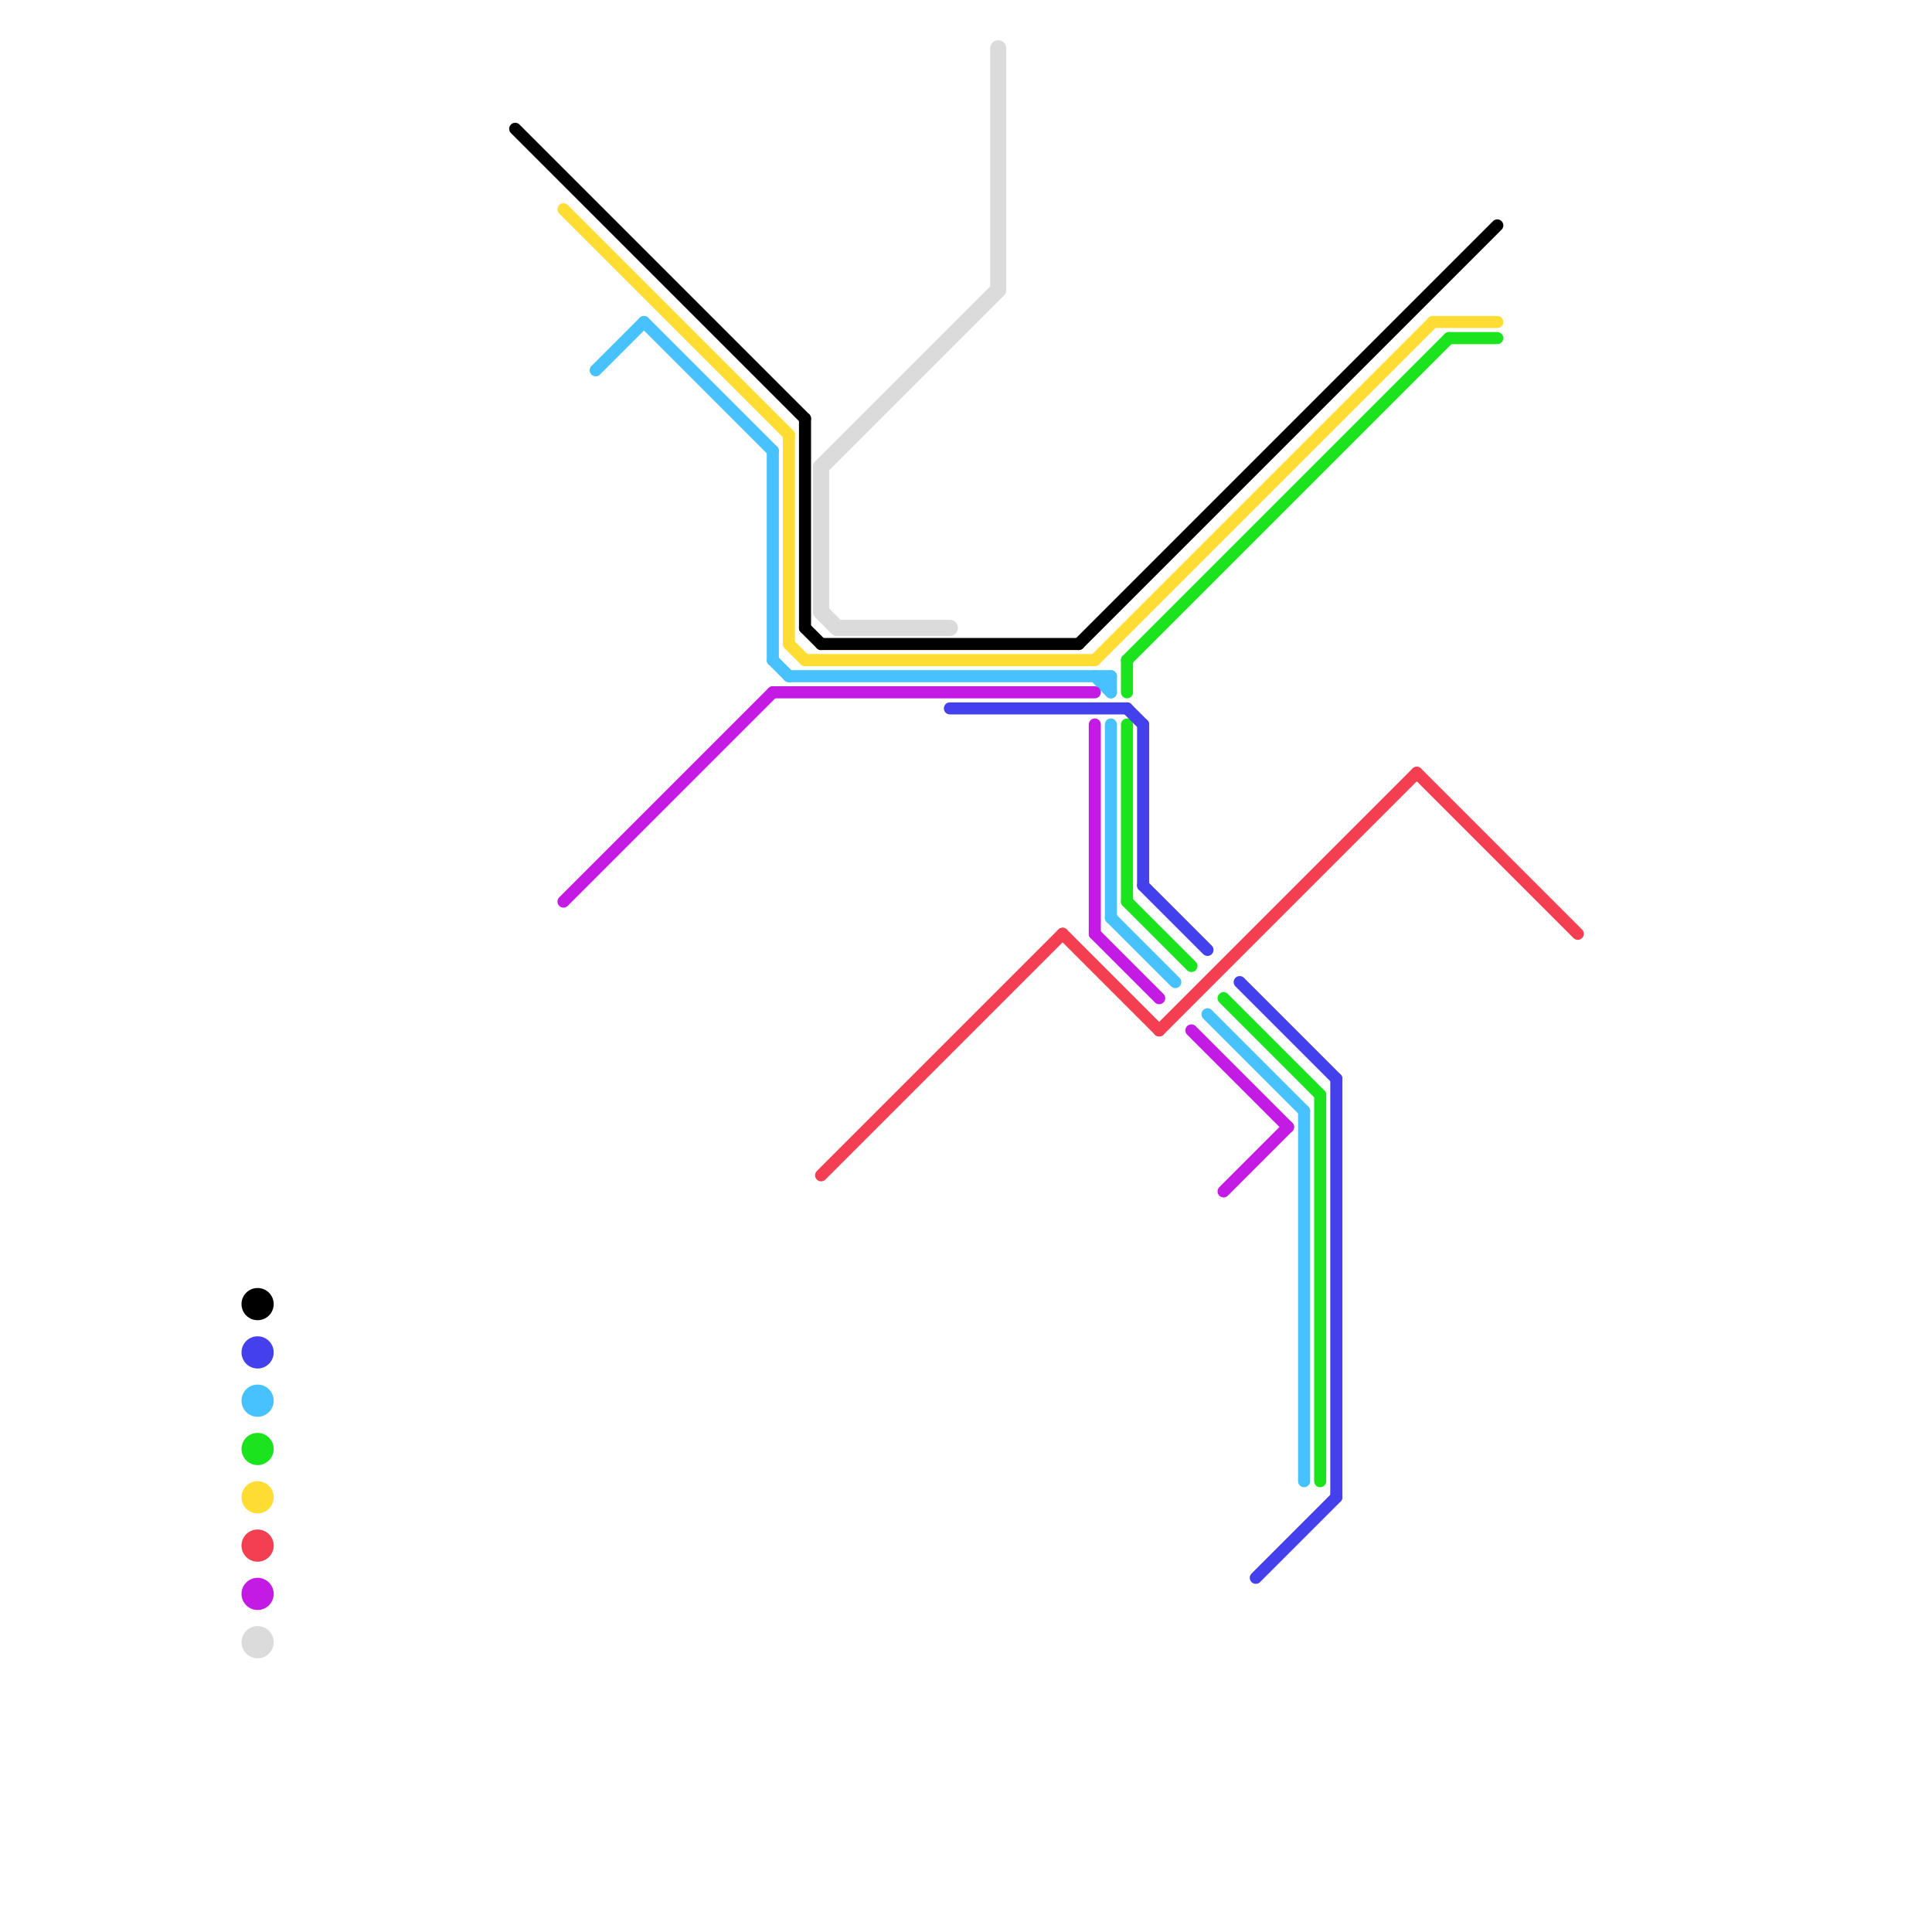 
<svg version="1.1" xmlns="http://www.w3.org/2000/svg" viewBox="0 0 120 120">
<style>text { font: 1px Helvetica; font-weight: 600; white-space: pre; dominant-baseline: central; } line { stroke-width: 0.75; fill: none; stroke-linecap: round; stroke-linejoin: round; } .c0 { stroke: #000000 } .c1 { stroke: #ffdd33 } .c2 { stroke: #1be41e } .c3 { stroke: #47c2ff } .c4 { stroke: #c31be4 } .c5 { stroke: #f33f51 } .c6 { stroke: #4441ec } .c7 { stroke: #dbdbdb } .w2 { stroke-width: .75; }.w1 { stroke-width: 1; }</style><defs><g id="ct-xf"><circle r="0.5" fill="#fff" stroke="#000" stroke-width="0.2"/></g><g id="ct"><circle r="0.5" fill="#fff" stroke="#000" stroke-width="0.1"/></g></defs><line class="c0 " x1="67" y1="40" x2="93" y2="14"/><line class="c0 " x1="50" y1="39" x2="51" y2="40"/><line class="c0 " x1="51" y1="40" x2="67" y2="40"/><line class="c0 " x1="50" y1="26" x2="50" y2="39"/><line class="c0 " x1="32" y1="8" x2="50" y2="26"/><circle cx="16" cy="81" r="1" fill="#000000" /><line class="c1 " x1="89" y1="20" x2="93" y2="20"/><line class="c1 " x1="68" y1="41" x2="89" y2="20"/><line class="c1 " x1="49" y1="40" x2="50" y2="41"/><line class="c1 " x1="35" y1="13" x2="49" y2="27"/><line class="c1 " x1="49" y1="27" x2="49" y2="40"/><line class="c1 " x1="50" y1="41" x2="68" y2="41"/><circle cx="16" cy="93" r="1" fill="#ffdd33" /><line class="c2 " x1="70" y1="45" x2="70" y2="56"/><line class="c2 " x1="76" y1="62" x2="82" y2="68"/><line class="c2 " x1="82" y1="68" x2="82" y2="92"/><line class="c2 " x1="70" y1="56" x2="74" y2="60"/><line class="c2 " x1="70" y1="41" x2="90" y2="21"/><line class="c2 " x1="70" y1="41" x2="70" y2="43"/><line class="c2 " x1="90" y1="21" x2="93" y2="21"/><circle cx="16" cy="90" r="1" fill="#1be41e" /><line class="c3 " x1="69" y1="42" x2="69" y2="43"/><line class="c3 " x1="49" y1="42" x2="69" y2="42"/><line class="c3 " x1="40" y1="20" x2="48" y2="28"/><line class="c3 " x1="75" y1="63" x2="81" y2="69"/><line class="c3 " x1="81" y1="69" x2="81" y2="92"/><line class="c3 " x1="37" y1="23" x2="40" y2="20"/><line class="c3 " x1="68" y1="42" x2="69" y2="43"/><line class="c3 " x1="48" y1="28" x2="48" y2="41"/><line class="c3 " x1="69" y1="45" x2="69" y2="57"/><line class="c3 " x1="69" y1="57" x2="73" y2="61"/><line class="c3 " x1="48" y1="41" x2="49" y2="42"/><circle cx="16" cy="87" r="1" fill="#47c2ff" /><line class="c4 " x1="76" y1="74" x2="80" y2="70"/><line class="c4 " x1="48" y1="43" x2="68" y2="43"/><line class="c4 " x1="74" y1="64" x2="80" y2="70"/><line class="c4 " x1="35" y1="56" x2="48" y2="43"/><line class="c4 " x1="68" y1="58" x2="72" y2="62"/><line class="c4 " x1="68" y1="45" x2="68" y2="58"/><circle cx="16" cy="99" r="1" fill="#c31be4" /><line class="c5 " x1="66" y1="58" x2="72" y2="64"/><line class="c5 " x1="88" y1="48" x2="98" y2="58"/><line class="c5 " x1="51" y1="73" x2="66" y2="58"/><line class="c5 " x1="72" y1="64" x2="88" y2="48"/><circle cx="16" cy="96" r="1" fill="#f33f51" /><line class="c6 " x1="70" y1="44" x2="71" y2="45"/><line class="c6 " x1="59" y1="44" x2="70" y2="44"/><line class="c6 " x1="83" y1="67" x2="83" y2="93"/><line class="c6 " x1="77" y1="61" x2="83" y2="67"/><line class="c6 " x1="78" y1="98" x2="83" y2="93"/><line class="c6 " x1="71" y1="45" x2="71" y2="55"/><line class="c6 " x1="71" y1="55" x2="75" y2="59"/><circle cx="16" cy="84" r="1" fill="#4441ec" /><line class="c7 w1" x1="51" y1="38" x2="52" y2="39"/><line class="c7 w1" x1="51" y1="29" x2="62" y2="18"/><line class="c7 w1" x1="52" y1="39" x2="59" y2="39"/><line class="c7 w1" x1="62" y1="3" x2="62" y2="18"/><line class="c7 w1" x1="51" y1="29" x2="51" y2="38"/><circle cx="16" cy="102" r="1" fill="#dbdbdb" />
</svg>
